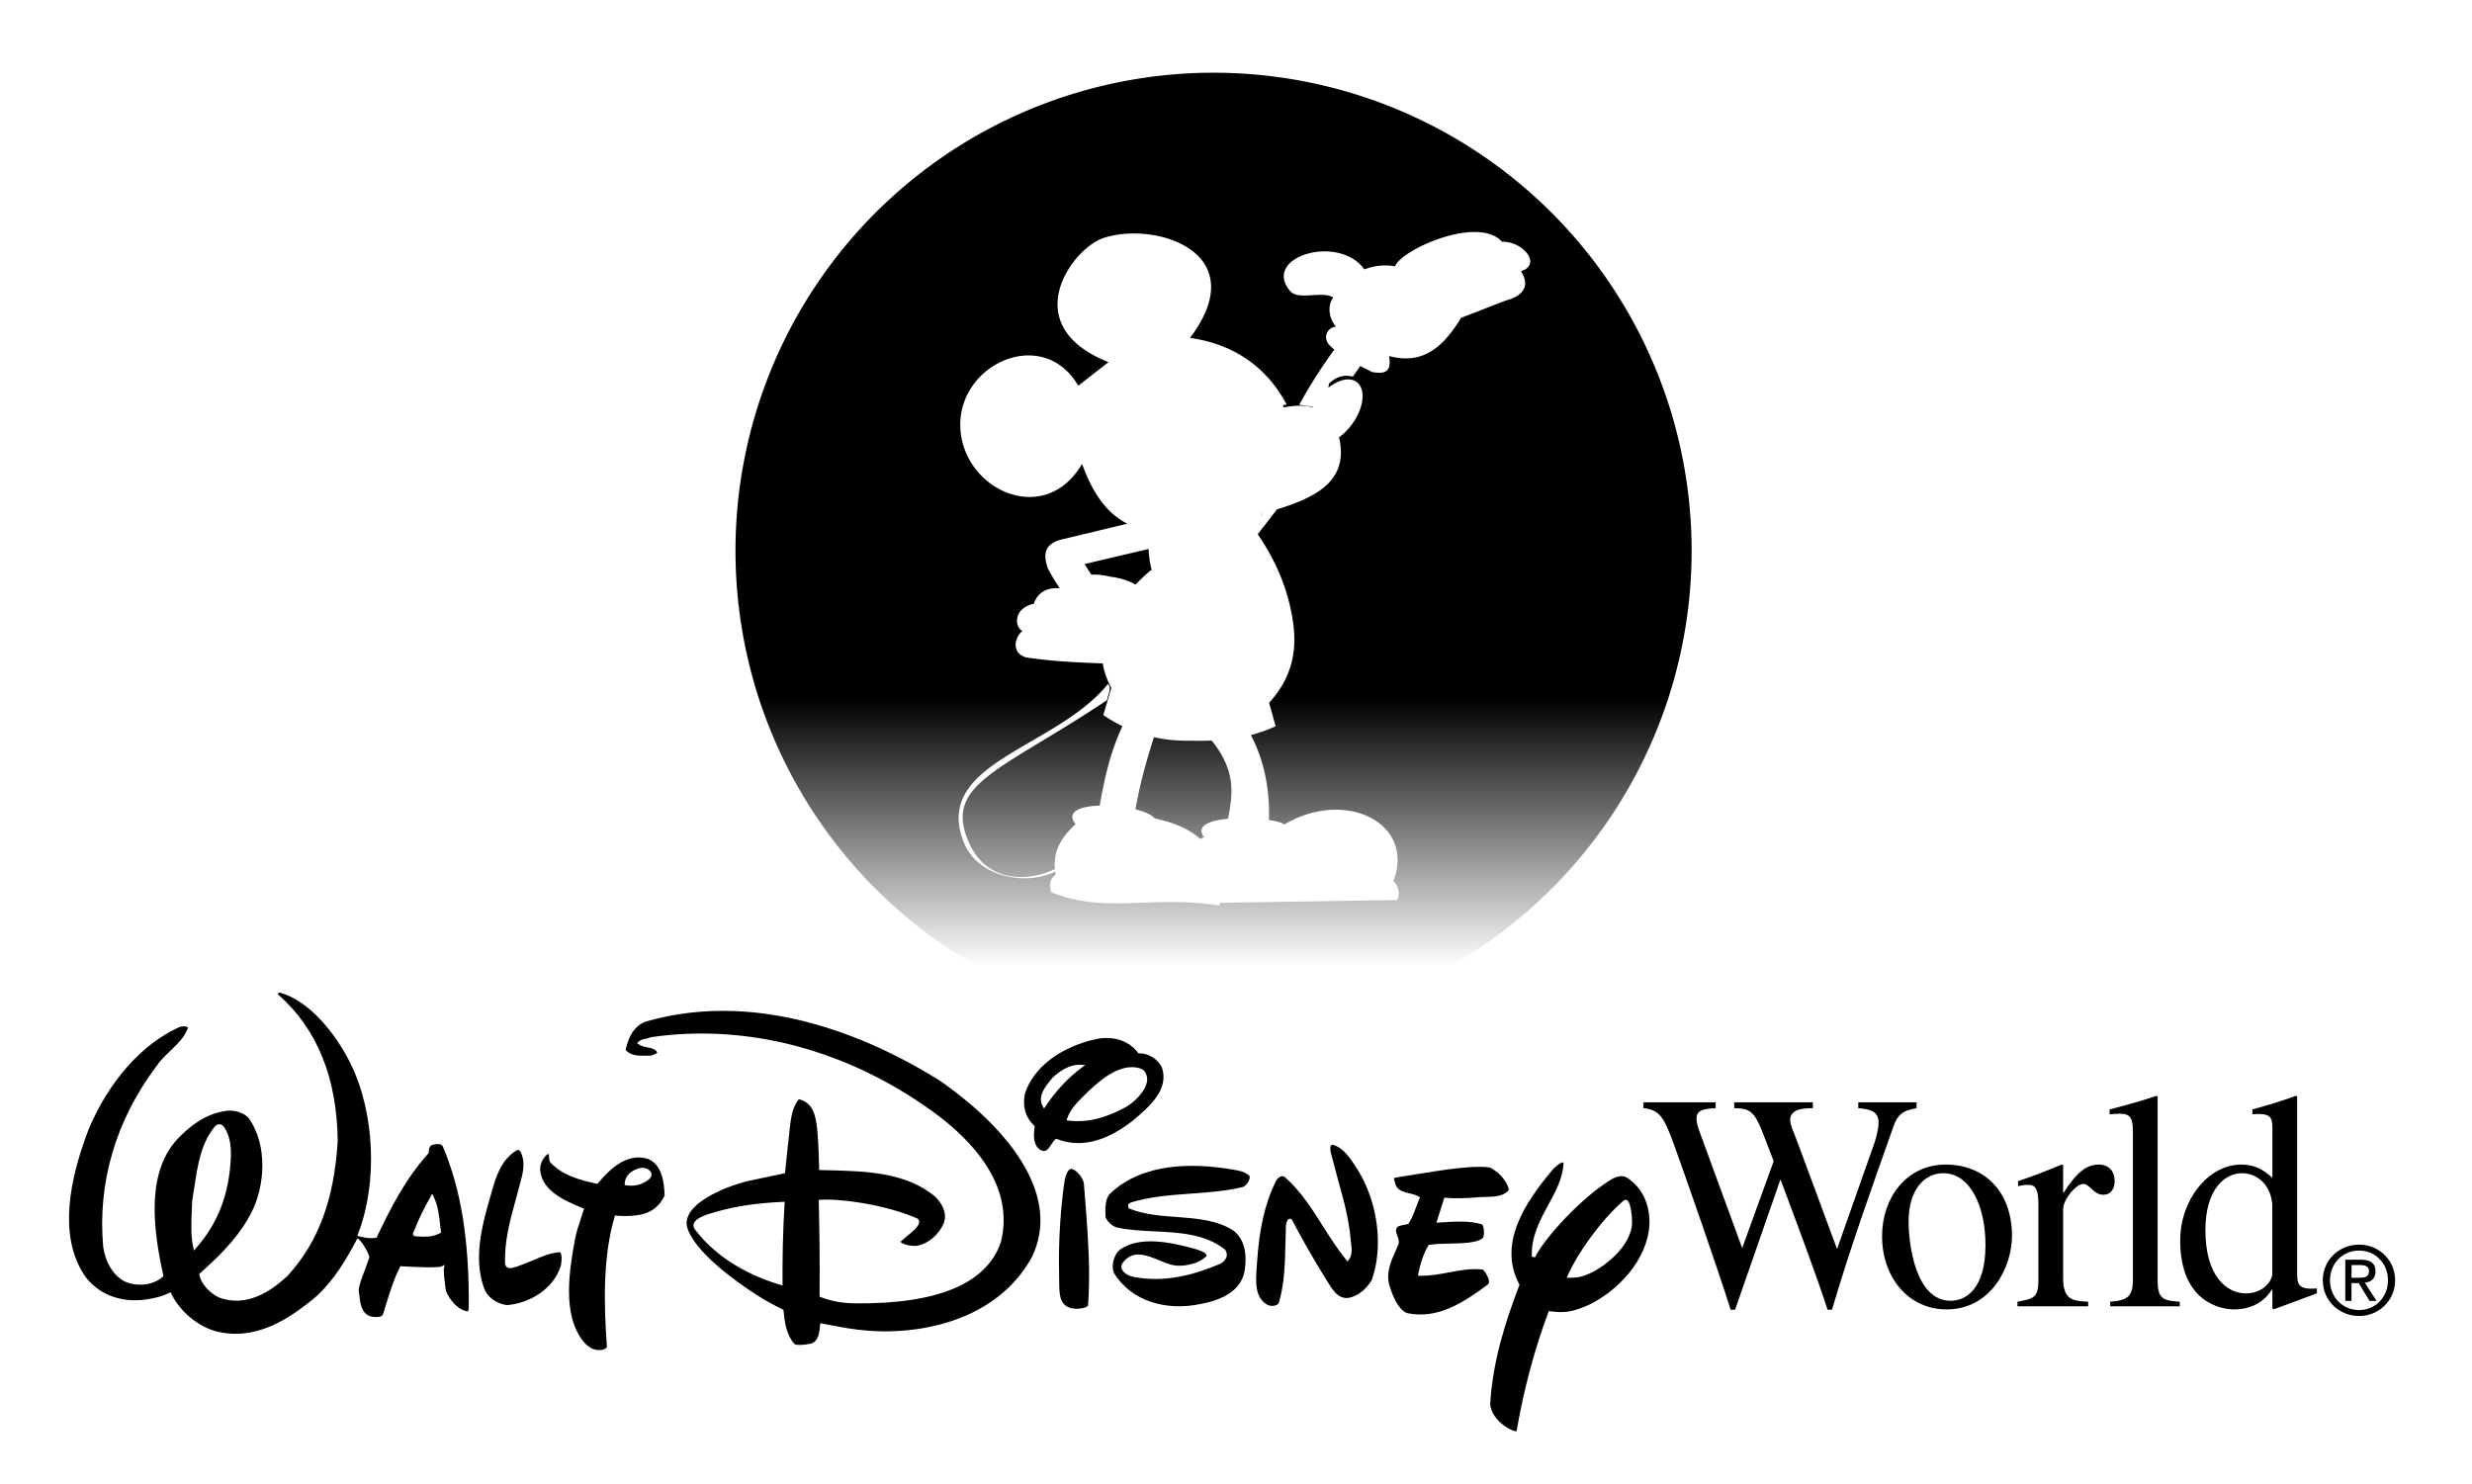 <?xml version="1.0" encoding="UTF-8" standalone="no"?>
<!-- Created with Inkscape (http://www.inkscape.org/) -->

<svg
   width="529.203mm"
   height="317.755mm"
   viewBox="0 0 529.203 317.755"
   version="1.1"
   id="svg5"
   xml:space="preserve"
   xmlns:xlink="http://www.w3.org/1999/xlink"
   xmlns="http://www.w3.org/2000/svg"
   xmlns:svg="http://www.w3.org/2000/svg"><defs
     id="defs2"><linearGradient
       id="linearGradient31390"><stop
         style="stop-color:#000000;stop-opacity:1;"
         offset="0"
         id="stop31386" /><stop
         style="stop-color:#000000;stop-opacity:0;"
         offset="1"
         id="stop31388" /></linearGradient><linearGradient
       xlink:href="#linearGradient31390"
       id="linearGradient31392"
       x1="-78.213"
       y1="269.638"
       x2="-78.213"
       y2="327.013"
       gradientUnits="userSpaceOnUse"
       gradientTransform="translate(-186.915,-14.019)" /><clipPath
       id="clipPath3396"
       clipPathUnits="userSpaceOnUse"><path
         id="path3398"
         d="M 458.683,491.144 H 134.6 V 332.515 h 324.083 z" /></clipPath><clipPath
       id="clipPath3440"
       clipPathUnits="userSpaceOnUse"><path
         id="path3442"
         d="M 458.683,491.144 H 134.6 V 332.515 h 324.083 z" /></clipPath><clipPath
       id="clipPath3552"
       clipPathUnits="userSpaceOnUse"><path
         id="path3554"
         d="M 458.683,491.144 H 134.6 V 332.515 h 324.083 z" /></clipPath><clipPath
       id="clipPath3592"
       clipPathUnits="userSpaceOnUse"><path
         id="path3594"
         d="M 458.683,491.144 H 134.6 V 332.515 h 324.083 z" /></clipPath><clipPath
       id="clipPath3704"
       clipPathUnits="userSpaceOnUse"><path
         id="path3706"
         d="M 458.683,491.144 H 134.6 V 332.515 h 324.083 z" /></clipPath><clipPath
       id="clipPath3744"
       clipPathUnits="userSpaceOnUse"><path
         id="path3746"
         d="M 458.683,491.144 H 134.6 V 332.515 h 324.083 z" /></clipPath></defs><g
     id="layer1"
     transform="translate(346.539,-105.978)"><g
       id="g36043"><path
         id="path31384"
         style="opacity:1;fill:url(#linearGradient31392);fill-opacity:1;stroke:none;stroke-width:0.39;stroke-linecap:round;stroke-dasharray:none;stroke-opacity:1;paint-order:markers fill stroke"
         d="M -86.742,121.548 A 102.345,102.345 0 0 0 -189.087,223.892 102.345,102.345 0 0 0 -86.742,326.238 102.345,102.345 0 0 0 15.603,223.892 102.345,102.345 0 0 0 -86.742,121.548 Z m 55.866,34.105 c 2.43,-0.004 4.544,0.586 5.852,2.072 4.669,-0.057 8.579,4.871 4.091,6.335 2.636,4.093 -1.192,5.754 -3.101,6.203 l -9.701,3.762 c -3.581,5.792 -7.854,10.229 -15.441,8.182 0.728,4.05 -1.654,3.7 -3.629,3.432 -0.84,-0.44 -1.688,-0.865 -2.532,-1.299 l -1.582,2.282 c -2.028,-0.531 -3.697,0.102 -5.125,1.521 l -0.112,0.854 c 2.248,-1.804 4.603,-2.287 6.036,-1.238 2.032,1.489 1.593,5.541 -0.979,9.051 -0.808,1.1 -1.767,2.06 -2.784,2.785 0.003,0.017 0.007,0.032 0.011,0.049 2.148,9.294 -4.918,12.843 -13.492,15.451 l 0.195,-0.046 -4.12,5.3 c 3.598,5.269 6.253,11.076 7.391,17.751 1.107,6.256 0.447,12.422 -4.949,18.345 l 1.386,5.015 c -1.713,0.806 -3.48,1.426 -5.292,1.894 2.702,5.204 4.082,11.213 3.868,18.192 1.624,0.245 2.857,0.584 3.289,0.963 12.956,-7.725 28.108,-0.414 23.354,12.153 0.782,0.512 1.682,2.589 0.732,4.027 l -37.835,0.583 c -0.048,0.195 -0.109,0.39 -0.188,0.585 -14.924,-2.293 -24.042,1.879 -35.949,-2.826 -0.452,-1.479 -0.422,-2.807 0.904,-3.731 -0.031,-0.236 -0.058,-0.472 -0.082,-0.71 -6.013,3.044 -16.721,1.447 -19.704,-6.628 -6.211,-16.812 19.754,-19.7 31.013,-33.538 0.878,0.751 -7.5e-4,2.34 -0.221,3.484 -22.864,15.229 -34.953,17.869 -29.634,30.256 3.979,9.267 13.217,8.439 18.498,5.895 -0.205,-2.907 0.386,-5.955 4.425,-9.611 -2.135,-2.692 1.006,-3.862 5.171,-3.986 1.006,-5.721 2.232,-11.423 4.866,-17.008 -1.378,-0.669 -2.747,-1.455 -4.105,-2.37 l 1.716,-5.807 c -0.952,-1.792 -1.55,-3.546 -1.833,-5.266 -5.444,-0.176 -10.888,-0.461 -16.332,-1.252 -3.409,-0.949 -2.456,-4.512 -0.861,-5.664 -1.834,-1.01 -1.841,-4.94 2.447,-5.845 1,-3.062 3.733,-3.473 5.541,-3.316 -0.926,-1.365 -1.771,-2.791 -2.555,-4.262 -0.868,-2.643 -1.054,-5.058 2.771,-6.137 l 14.253,-3.432 c -3.596,-1.803 -7.037,-5.363 -9.685,-12.802 -8.084,13.822 -25.787,5.411 -26.077,-8.082 -0.29,-13.469 17.776,-21.514 25.255,-8.652 l 6.482,-5.051 c -19.842,-7.848 -7.859,-24.302 -1.138,-26.555 11.135,-3.733 32.38,3.033 18.588,21.368 12.92,1.819 18.374,9.989 20.676,14.237 l -0.749,0.161 c 0.038,0.171 0.064,0.336 0.072,0.494 2.211,-0.442 4.362,-0.525 6.229,-0.042 0.022,-0.041 0.044,-0.081 0.066,-0.122 l -2.924,-0.41 c 2.238,-4.069 4.739,-8.007 7.506,-11.812 -0.231,-0.196 -0.458,-0.397 -0.68,-0.608 -2.071,-1.8 -0.826,-4.2 1.056,-4.29 -1.219,-1.385 -2.115,-4.116 -0.594,-6.269 -2.486,-1.502 -7.452,0.735 -9.239,-1.386 -6.156,-7.311 10.421,-12.311 15.903,-4.619 2.093,-0.815 4.264,-1.077 6.533,-0.66 1.195,-2.777 10.328,-7.339 17.047,-7.351 z m -45.335,60.271 c -0.033,0.009 -0.065,0.019 -0.098,0.028 -0.159,0.257 -0.32,0.503 -0.482,0.745 0.192,-0.25 0.385,-0.507 0.579,-0.773 z m -24.436,7.592 -13.726,3.233 1.476,2.264 c 1.149,-0.073 2.484,0.059 4.042,0.437 2.092,0.266 3.919,0.804 5.402,1.692 1.025,-1.056 2.137,-2.103 3.333,-3.14 0.067,0.095 0.134,0.188 0.201,0.283 -0.411,-1.467 -0.664,-3.056 -0.728,-4.77 z m 1.149,40.297 c -2.319,7.217 -3.277,11.609 -3.968,15.445 1.934,0.478 3.492,1.146 4.143,1.946 4.528,0.979 7.664,2.49 9.738,4.406 l 0.785,-0.393 c -1.773,-2.442 1.203,-3.583 5.163,-3.94 0.953,-5.039 1.846,-10.093 -3.498,-16.74 -1.518,0.067 -3.054,0.071 -4.605,0.024 -2.611,0.053 -5.199,-0.178 -7.759,-0.748 z" /><g
         id="g34154"
         transform="matrix(3.201,0,0,3.201,-331.762,318.473)"
         style="fill:#000000"><path
           style="fill:#000000"
           id="path2"
           d="m 150.729,19.247 c 0,-1.372 1.113,-2.382 2.428,-2.382 1.299,0 2.41,1.01 2.41,2.382 0,1.382 -1.111,2.393 -2.41,2.393 -1.315,0 -2.428,-1.011 -2.428,-2.393 z m 2.428,1.995 c 1.078,0 1.932,-0.847 1.932,-1.996 0,-1.13 -0.854,-1.983 -1.932,-1.983 -1.094,0 -1.947,0.853 -1.947,1.983 -0.001,1.15 0.853,1.996 1.947,1.996 z m -0.506,-0.613 h -0.418 v -2.754 h 1.049 c 0.65,0 0.973,0.241 0.973,0.784 0,0.493 -0.309,0.708 -0.715,0.757 l 0.785,1.213 h -0.469 l -0.727,-1.192 h -0.479 v 1.192 z m 0.498,-1.548 c 0.354,0 0.67,-0.023 0.67,-0.447 0,-0.342 -0.311,-0.404 -0.602,-0.404 h -0.566 v 0.851 z" /><path
           d="m 123.561,7.348 h -3.9 v 0.391 c 0.67,0.062 1.359,0.145 1.359,0.949 0,0.432 -0.158,1.051 -0.314,1.484 l -2.463,6.987 -2.602,-7.029 c -0.295,-0.803 -0.531,-1.257 -0.531,-1.608 0,-0.742 0.906,-0.783 1.516,-0.783 V 7.348 h -5.26 v 0.391 c 1.045,0.021 1.34,0.145 1.99,1.855 l 0.65,1.689 -2.107,5.813 -2.838,-7.75 c -0.1,-0.269 -0.217,-0.619 -0.217,-0.907 0,-0.536 0.395,-0.66 1.281,-0.701 v -0.39 h -4.828 v 0.391 c 1.123,0.104 1.398,0.701 2.031,2.412 0.746,2.061 2.797,7.915 3.801,11.068 h 0.295 l 3.035,-8.719 c 0.846,2.247 2.463,6.575 3.152,8.719 h 0.295 c 1.164,-3.978 2.738,-8.389 4.098,-12.222 0.277,-0.804 0.592,-1.092 1.557,-1.258 z"
           id="path4"
           style="fill:#000000" /><path
           d="m 125.51,11.512 c -2.641,0 -4.256,2.246 -4.256,4.781 0,2.782 1.773,4.906 4.314,4.906 2.996,0 4.375,-2.866 4.375,-4.906 10e-4,-2.988 -1.851,-4.781 -4.433,-4.781 z m 0.334,9.11 c -2.363,0 -2.816,-3.792 -2.816,-5.318 0,-2.144 1.084,-3.215 2.324,-3.215 1.812,0 2.818,2.246 2.818,4.802 0,2.948 -1.32,3.731 -2.326,3.731 z"
           id="path6"
           style="fill:#000000" /><path
           d="m 131.708,19.261 c 0,1.154 -0.316,1.216 -1.4,1.423 v 0.309 h 4.729 v -0.309 c -1.004,-0.042 -1.674,-0.124 -1.674,-1.546 V 14.5 c 0,-0.66 0.867,-1.691 1.34,-1.691 0.473,0 0.67,0.722 1.359,0.722 0.473,0 0.748,-0.392 0.748,-0.906 0,-0.681 -0.393,-1.113 -1.064,-1.113 -0.748,0 -1.416,0.411 -2.344,1.875 h -0.039 v -1.835 l -0.098,-0.041 c -0.967,0.411 -1.951,0.783 -2.916,1.113 v 0.33 c 0.178,-0.042 0.393,-0.083 0.67,-0.083 0.314,0 0.689,0.021 0.689,1.237 z"
           id="path8"
           style="fill:#000000" /><path
           d="m 136.512,20.992 h 4.65 v -0.309 c -1.145,-0.062 -1.479,-0.227 -1.479,-1.423 V 6.956 l -0.08,-0.041 c -1.043,0.35 -2.088,0.64 -3.131,0.907 v 0.33 c 0.236,-0.021 0.412,-0.042 0.67,-0.042 0.768,0 0.887,0.33 0.887,1.257 v 9.832 c 0,1.133 -0.355,1.402 -1.518,1.484 v 0.309 z"
           id="path10"
           style="fill:#000000" /><path
           d="m 150.334,19.797 c -1.32,0.103 -1.32,-0.309 -1.32,-1.154 V 6.956 l -0.098,-0.041 c -0.945,0.35 -1.912,0.64 -2.896,0.907 v 0.33 c 0.156,-0.021 0.354,-0.021 0.473,-0.021 0.865,0 0.865,0.433 0.865,1.051 v 3.216 c -0.648,-0.598 -1.24,-0.886 -2.086,-0.886 -2.207,0 -4.08,2.37 -4.08,5.069 0,4.206 2.818,4.618 3.586,4.618 1.459,0 2.188,-0.763 2.543,-1.32 h 0.037 v 1.257 l 0.08,0.062 c 1.045,-0.393 1.951,-0.722 2.896,-1.072 z m -2.982,-0.906 c -0.158,0.742 -0.928,1.237 -1.756,1.237 -1.299,0 -2.717,-1.155 -2.717,-4.227 0,-2.802 1.34,-3.812 2.443,-3.812 0.926,0 1.891,0.66 2.029,2.061 v 4.741 z"
           id="path12"
           style="fill:#000000" /><path
           d="m 39.833,13.576 c -0.038,-0.983 -0.201,-2.035 -1.084,-2.432 -1.422,-0.474 -2.603,0.69 -3.367,1.607 l -0.043,0.052 -0.067,-0.015 c -1.192,-0.261 -2.247,-0.546 -3.079,-1.415 -0.077,-0.117 -0.085,-0.251 -0.092,-0.37 -0.006,-0.097 -0.021,-0.163 -0.048,-0.22 -0.322,0.208 -0.545,0.624 -0.545,1.049 0,0.016 0,0.033 0.001,0.048 0.129,1.417 1.667,2.054 2.791,2.52 l 0.144,0.058 -0.186,0.574 c -0.163,0.489 -0.33,0.995 -0.424,1.496 -0.221,1.172 -0.396,2.349 -0.396,3.442 0,1.313 0.253,2.503 0.985,3.406 0.273,0.313 0.717,0.655 1.286,0.513 0.214,-0.062 0.26,-0.136 0.263,-0.226 -0.19,-2.591 -0.303,-5.915 0.517,-8.658 l 0.027,-0.09 0.095,0.011 c 0.008,10e-4 0.78,0.094 1.606,-0.066 0.748,-0.146 1.291,-0.579 1.616,-1.284 z m -1.308,-0.903 c 0,0 -0.061,0.035 -0.065,0.038 -0.363,0.195 -0.778,0.258 -1.202,0.182 l -0.093,-0.018 v -0.093 c 0,-0.218 0.122,-0.542 0.386,-0.738 0.228,-0.177 0.587,-0.352 0.914,-0.307 0.182,0.024 0.331,0.111 0.441,0.26 l 0.006,0.008 0.005,0.009 c 0.169,0.339 -0.209,0.555 -0.392,0.659 z"
           id="path16"
           style="fill:#000000" /><path
           d="m 45.957,20.211 c 0.556,0.358 1.133,0.681 1.766,0.985 l 0.058,0.027 0.005,0.064 c 0.065,0.738 0.18,1.579 0.717,2.218 0.094,0.089 0.525,0.107 1.146,-0.021 0.476,-0.195 0.525,-0.693 0.57,-1.131 l 0.012,-0.111 0.011,-0.12 0.685,0.128 c 0.505,0.099 1.077,0.21 1.828,0.304 3.876,0.484 9.252,-0.5 11.645,-4.861 C 66.363,13.594 62.769,9.619 60.452,7.613 60.067,7.28 58.827,6.27 58.183,5.866 54.279,3.414 46.542,-0.357 38.58,1.945 c -0.956,0.331 -1.26,1.404 -1.351,1.907 0.348,0.39 0.848,0.387 1.428,0.375 0,0 0.243,-0.002 0.278,-0.004 0.051,-0.021 0.17,-0.071 0.17,-0.071 0.14,-0.047 0.207,-0.084 0.233,-0.149 C 39.21,3.782 38.97,3.729 38.69,3.673 38.483,3.633 38.271,3.591 38.102,3.468 L 37.995,3.391 38.088,3.298 C 38.23,3.155 38.409,3.123 38.569,3.094 38.676,3.073 38.778,3.055 38.864,3.007 l 0.019,-0.012 0.02,-0.002 C 45.316,2.055 52,3.811 57.726,7.937 c 2.63,1.897 5.562,4.959 4.589,8.78 -0.956,2.763 -4.236,4.135 -9.751,4.076 -0.839,-0.008 -1.547,-0.137 -2.294,-0.417 l -0.075,-0.028 10e-4,-0.079 c 0.028,-2.375 -0.024,-5.151 -0.055,-6.288 l -0.004,-0.108 0.109,-0.006 c 1.549,-0.091 4.519,0.385 6.485,1.25 0.1,0.065 0.125,0.152 0.127,0.213 0,0.004 0,0.01 0,0.014 0,0.273 -0.379,0.603 -0.913,1.039 0,0 -0.317,0.267 -0.32,0.268 -0.008,0.01 -0.011,0.015 -0.011,0.019 0,0.002 0.001,0.005 0.003,0.009 0.066,0.129 0.613,0.305 1.068,0.268 0.757,-0.122 1.476,-0.726 1.826,-1.531 0.049,-0.154 0.071,-0.301 0.071,-0.44 0,-0.521 -0.306,-0.942 -0.618,-1.287 -1.97,-1.679 -4.699,-1.742 -7.339,-1.803 L 50.168,11.875 50.156,11.433 C 50.13,10.5 50.094,9.221 49.928,8.44 49.768,7.69 49.419,7.289 48.812,7.137 c -0.44,0.54 -0.529,1.234 -0.613,1.969 l -0.174,1.624 -0.136,1.278 -0.011,0.081 -2.503,0.529 c -1.092,0.259 -4.071,1.313 -4.071,2.817 0,0.064 0.005,0.128 0.016,0.193 0.429,1.708 3.386,3.774 4.637,4.583 z m -4.169,-4.769 c 0.145,-0.375 0.855,-0.599 1.57,-0.796 l 0.081,-0.022 c 1.22,-0.339 2.627,-0.542 4.299,-0.619 l 0.125,-0.006 -0.008,0.125 c -0.12,1.847 -0.149,3.962 -0.136,5.327 l 10e-4,0.151 -0.145,-0.044 c -1.725,-0.515 -4.12,-1.581 -5.74,-3.741 -0.099,-0.157 -0.08,-0.29 -0.047,-0.375 z"
           id="path18"
           style="fill:#000000" /><path
           d="m 75.254,20.912 c 1.281,-0.2 3.023,-0.651 3.36,-2.231 0.203,-1.268 -0.031,-2.161 -0.704,-2.728 -1.087,-0.731 -2.479,-0.834 -3.825,-0.934 -1.076,-0.08 -2.188,-0.163 -3.165,-0.56 l -0.038,0.014 -0.06,-0.242 c 0.023,-0.091 0.112,-0.139 0.208,-0.188 1.263,-0.389 2.66,-0.492 4.012,-0.589 1.155,-0.084 2.351,-0.172 3.444,-0.437 0.163,-0.048 0.343,-0.239 0.429,-0.454 0.05,-0.125 0.057,-0.24 0.037,-0.282 -0.295,-0.295 -0.677,-0.359 -1.117,-0.434 l -0.088,-0.014 c -2.501,-0.424 -5.945,-0.483 -8.141,1.641 -0.314,0.34 -0.317,0.978 -0.283,1.535 0.08,0.283 0.428,0.614 0.737,0.707 0.781,0.175 1.625,0.217 2.518,0.261 1.674,0.082 3.404,0.167 4.728,1.217 0.11,0.139 0.149,0.297 0.114,0.455 -0.043,0.196 -0.202,0.383 -0.433,0.503 -1.653,0.687 -3.65,1.324 -5.924,0.847 -0.238,-0.064 -0.536,-0.25 -0.644,-0.481 -0.055,-0.116 -0.056,-0.236 0.002,-0.36 0.66,-1.002 1.639,-0.596 2.502,-0.236 0.344,0.142 0.669,0.277 0.967,0.326 0.46,0.1 1.606,-0.021 2.172,-0.606 0.008,-0.021 0.016,-0.04 0.016,-0.054 0,-0.018 -0.004,-0.031 -0.009,-0.042 -0.084,-0.2 -0.646,-0.361 -0.83,-0.414 -1.716,-0.468 -3.645,-0.828 -4.934,0.054 -0.334,0.226 -0.667,0.982 -0.412,1.591 1.239,2.001 3.582,2.415 5.361,2.135 z"
           id="path20"
           style="fill:#000000" /><path
           d="m 98.963,21.312 0.088,0.011 c 0.861,0.11 1.398,0.104 2.604,-0.434 1.873,-0.905 3.938,-2.984 4.041,-5.408 0.031,-1.337 -0.496,-2.433 -1.486,-3.083 -0.293,-0.184 -0.594,-0.116 -0.943,0.036 -2.082,1.209 -4.648,4.06 -5.223,5.282 l -0.213,-0.043 c -0.053,-1.337 0.531,-2.411 1.094,-3.45 0.488,-0.898 0.949,-1.747 1.027,-2.74 0,-0.07 -0.014,-0.107 -0.029,-0.111 -0.121,-0.042 -0.549,0.271 -0.762,0.554 l -0.004,0.006 c -1.766,2.105 -3.609,4.869 -2.174,7.57 l 0.023,0.045 -0.018,0.048 c -0.906,2.39 -1.768,5.006 -1.943,7.922 0.027,0.58 0.469,1.186 1.17,1.614 l 0.055,0.029 c 0.377,0.192 0.5,0.208 0.537,0.188 v 0 0 0 c 0.5,-2.861 1.197,-5.462 2.125,-7.951 z m 1.27,-2.385 c 0.594,-1.377 2.146,-3.624 3.719,-4.994 0.098,-0.097 0.193,-0.064 0.23,-0.047 0.297,0.147 0.389,1.316 0.336,1.749 v 0.002 c -0.246,1.652 -2.277,3.053 -3.295,3.34 -0.336,0.094 -0.496,0.098 -0.844,0.105 l -0.215,0.005 z"
           id="path22"
           style="fill:#000000" /><path
           d="m 83.863,15.637 c -0.725,-1.149 -1.475,-2.338 -2.541,-3.281 -0.072,-0.058 -0.148,-0.08 -0.232,-0.062 -0.139,0.027 -0.291,0.159 -0.383,0.332 -0.717,1.465 -1.104,3.14 -1.254,5.43 l -0.018,0.266 c -0.074,1 -0.159,2.133 0.763,2.595 0.273,0.092 0.627,0.043 0.713,-0.165 0.382,-1.257 0.415,-2.711 0.446,-4.118 0,0 0.027,-1.016 0.027,-1.013 0,-0.106 0.055,-0.429 0.219,-0.481 0.026,-0.009 0.118,-0.028 0.198,0.087 0.801,1.546 1.605,2.887 2.287,3.994 l 0.047,0.075 c 0.387,0.63 0.721,1.174 1.383,1.139 0.746,-0.103 1.328,-0.709 1.617,-1.227 0.271,-0.776 0.4,-1.633 0.4,-2.512 0,-1.632 -0.451,-3.343 -1.312,-4.777 l -0.105,-0.163 c -0.416,-0.65 -0.889,-1.386 -1.602,-1.566 -0.068,-0.007 -0.096,0.013 -0.111,0.033 -0.084,0.097 -0.061,0.369 0.006,0.583 l 0.467,1.762 c 0.354,1.26 0.717,2.562 0.834,3.932 l 0.025,0.23 c 0.049,0.391 0.102,0.831 -0.15,1.149 l -0.088,0.108 -0.088,-0.107 c -0.582,-0.715 -1.073,-1.492 -1.548,-2.243 z"
           id="path24"
           style="fill:#000000" /><path
           d="m 89.551,21.46 c 2.014,0.39 3.695,-0.707 5.371,-1.952 0.066,-0.067 0.047,-0.208 0.027,-0.287 -0.074,-0.323 -0.336,-0.661 -0.406,-0.685 -0.766,-0.092 -1.492,0.043 -2.26,0.188 -0.625,0.118 -1.271,0.239 -1.936,0.223 l -0.131,-0.002 0.023,-0.131 c 0.113,-0.563 0.281,-1.228 0.668,-1.885 l 0.027,-0.047 0.053,-0.007 c 0.414,-0.061 0.898,-0.071 1.369,-0.08 0.867,-0.019 1.768,-0.036 2.184,-0.357 0.086,-0.101 0.115,-0.375 0.07,-0.64 -0.033,-0.186 -0.088,-0.272 -0.09,-0.275 -0.777,-0.269 -1.799,-0.204 -2.621,-0.153 l -0.285,0.018 -0.162,0.009 0.199,-0.643 0.328,-1.031 0.09,0.009 c 0.768,0.069 1.521,0.019 2.17,-0.035 l 0.482,-0.022 c 0.584,-0.015 1.189,-0.031 1.547,-0.43 0.102,-0.201 -0.365,-0.923 -0.721,-1.194 -0.328,-0.251 -0.447,-0.333 -0.598,-0.354 -1.088,-0.151 -3.172,0.189 -5.012,0.489 0,0 -1.213,0.195 -1.215,0.195 -0.033,0.004 -0.074,0.014 -0.09,0.038 -0.035,0.057 0.02,0.217 0.049,0.308 0.104,0.493 0.494,0.59 0.951,0.703 0.215,0.054 0.438,0.109 0.631,0.212 l 0.088,0.051 -0.252,0.643 c -0.135,0.372 -0.277,0.756 -0.512,1.11 l -0.014,0.034 -0.316,0.069 c -0.303,0.051 -0.488,0.096 -0.508,0.359 -0.01,0.11 0.029,0.211 0.074,0.327 0.059,0.145 0.123,0.309 0.109,0.534 v 0.017 l -0.223,0.521 c -0.297,0.664 -0.602,1.35 -0.443,2.15 0.326,1.161 0.793,1.892 1.285,2.003 z"
           id="path26"
           style="fill:#000000" /><path
           d="m 30.082,10.54 c -0.014,-0.006 -0.059,-0.022 -0.138,0.016 -1.056,0.617 -1.401,1.822 -1.654,2.701 l -0.078,0.274 c -0.38,1.318 -0.793,2.754 -0.793,4.187 0,0.707 0.101,1.413 0.355,2.104 0.205,0.556 0.801,0.983 1.495,1.09 1.437,-0.094 3.144,-1.036 3.624,-2.646 0.065,-0.324 0.076,-0.722 -0.027,-0.854 -0.02,-0.025 -0.042,-0.037 -0.06,-0.038 -0.624,0.043 -1.199,0.292 -1.808,0.556 0,0 -1.004,0.396 -1.02,0.4 l -0.163,0.042 c -0.169,0.051 -0.361,0.106 -0.505,0.02 -0.074,-0.043 -0.123,-0.117 -0.146,-0.237 -0.058,-1.509 0.333,-2.928 0.712,-4.3 l 0.281,-1.039 c 0.182,-0.661 0.369,-1.345 0.108,-2.014 -0.05,-0.142 -0.116,-0.234 -0.183,-0.262 z"
           id="path28"
           style="fill:#000000" /><path
           d="m 65.681,10.185 c 0.086,-0.13 0.173,-0.265 0.284,-0.36 l 0.052,-0.045 0.062,0.025 c 1.548,0.608 3.259,0.188 5.085,-1.246 C 72.25,7.637 73.602,6.49 73.085,5.001 72.806,4.445 72.201,4.071 71.578,4.071 H 71.522 L 71.489,4.027 C 70.913,3.27 69.991,2.933 68.894,3.079 67.039,3.414 64.624,4.588 63.926,6.785 63.888,6.974 63.87,7.157 63.87,7.332 c 0,0.616 0.228,1.151 0.673,1.572 L 64.585,8.943 64.576,9 c -0.023,0.181 -0.043,0.369 -0.043,0.552 0,0.391 0.091,0.756 0.429,0.976 0.352,0.186 0.496,0 0.719,-0.343 z m 5.965,-5.102 c 0.186,0.061 0.3,0.146 0.413,0.444 0.263,0.7 -0.603,1.674 -1.334,2.112 -0.976,0.532 -2.298,1.119 -3.875,0.932 L 66.711,8.555 66.756,8.423 c 0.193,-0.551 0.562,-0.981 1.136,-1.54 0.812,-0.791 2.324,-2.264 3.754,-1.8 z m -5.973,0.743 c 0,0 0.072,-0.09 0.081,-0.099 0.356,-0.35 1.074,-0.929 1.896,-0.888 l 0.312,0.016 -0.25,0.186 C 66.8,5.722 65.992,6.586 65.311,7.613 l -0.102,0.152 -0.09,-0.16 C 64.76,6.959 65.266,6.33 65.673,5.826 Z"
           id="path30"
           style="fill:#000000" /><path
           d="m 24.311,10.188 c -0.231,0.059 -0.257,0.375 -0.257,0.509 v 0.042 l -0.028,0.032 c -1.543,1.714 -2.543,3.697 -3.436,5.582 l -0.026,0.055 -0.061,0.008 c -0.413,0.053 -0.716,-0.01 -1.101,-0.105 l -0.124,-0.03 0.046,-0.119 C 20.658,12.727 20.449,8.025 18.815,4.728 17.865,2.811 16.118,0.562 14.075,0.001 14.065,0 14.037,-0.005 14.006,0.035 c -0.024,0.032 -0.032,0.068 -0.032,0.088 0,0.005 0,0.008 0.002,0.011 0.009,0.005 0.021,0.013 0.021,0.013 2.596,2.283 3.932,5.579 3.971,9.804 -0.237,3.906 -1.3,6.765 -3.352,9 -1.587,1.497 -3.123,1.988 -4.567,1.457 C 9.483,20.16 8.83,19.524 8.718,18.889 L 8.707,18.826 8.753,18.784 c 1.71,-1.495 2.8,-2.778 3.429,-4.038 C 13.09,13.025 13.329,10.206 11.996,8.38 11.695,8.075 11.225,7.901 10.718,7.9 9.571,7.99 8.497,8.55 7.435,9.613 5.111,11.872 5.609,15.769 6.304,18.912 l 0.014,0.064 -0.05,0.044 C 5.691,19.53 4.776,19.687 3.932,19.417 2.923,19.043 2.421,17.943 2.287,17.031 1.896,12.739 3.122,8.562 5.827,4.954 6.088,4.563 6.44,4.224 6.781,3.896 7.265,3.43 7.724,2.99 7.936,2.413 7.959,2.352 7.94,2.334 7.93,2.325 7.846,2.246 7.556,2.242 7.369,2.318 4.867,3.449 2.656,5.945 1.306,9.163 c -1.677,4.369 -1.739,7.693 -0.188,9.878 0.971,1.273 2.617,1.807 4.407,1.427 0.401,-0.067 0.826,-0.2 1.166,-0.366 l 0.1,-0.05 0.049,0.102 c 0.565,1.162 1.759,2.168 2.971,2.505 2.675,0.684 4.925,-0.814 6.769,-2.366 1.188,-1.12 1.973,-2.456 2.645,-3.733 l 0.061,-0.114 0.104,0.077 c 0.201,0.145 0.661,0.921 0.695,1.17 l 0.006,0.019 -0.317,0.884 c -0.16,0.402 -0.324,0.818 -0.405,1.272 0.005,0.039 0.038,0.308 0.038,0.308 0.069,0.631 0.141,1.283 0.76,1.49 0.35,0.07 0.751,0.071 0.829,-0.13 l 0.224,-0.72 c 0.25,-0.819 0.51,-1.666 0.912,-2.443 l 0.034,-0.065 0.073,0.005 c 0.997,0.064 2.485,0.109 2.673,0.012 l 0.215,-0.111 -0.055,0.237 c -0.043,0.184 0.064,1.036 0.136,1.507 0.237,0.608 0.799,1.273 1.419,1.367 0.025,0.004 0.035,-0.002 0.042,-0.008 0.031,-0.025 0.063,-0.105 0.065,-0.225 0.041,-4.467 -0.51,-7.898 -1.732,-10.79 C 24.9,10.091 24.57,10.124 24.311,10.188 Z M 8.355,17.262 8.307,17.048 C 8.133,16.267 8.176,15.306 8.215,14.46 c 0,0 0.021,-0.519 0.022,-0.534 L 8.394,12.949 C 8.609,11.527 8.831,10.056 9.774,8.94 9.868,8.85 9.968,8.808 10.07,8.815 c 0.113,0.008 0.219,0.078 0.316,0.206 l 0.004,0.007 c 0.343,0.532 0.479,1.205 0.428,2.119 -0.134,2.411 -0.871,4.301 -2.319,5.949 z m 16.461,-1.166 c -0.462,0.248 -0.937,0.268 -1.593,0.218 -0.094,0 -0.161,-0.03 -0.195,-0.089 -0.058,-0.099 0.004,-0.21 0.056,-0.303 0.289,-0.735 0.648,-1.478 1.102,-2.271 l 0.103,-0.182 0.094,0.188 c 0.289,0.577 0.365,1.248 0.438,1.896 l 0.061,0.508 z"
           id="path32"
           style="fill:#000000" /><path
           d="m 66.222,19.364 c 0.004,0.782 0.01,1.59 0.834,1.755 0.305,0.077 0.808,0.024 1.015,-0.104 0.046,-0.029 0.074,-0.059 0.077,-0.069 0.052,-0.65 0.074,-1.317 0.074,-1.994 0,-1.757 -0.145,-3.585 -0.286,-5.369 l -0.062,-0.792 c -0.019,-0.243 -0.353,-0.869 -0.833,-0.992 -0.257,-0.009 -0.375,0.447 -0.438,0.693 0,0 -0.009,0.034 -0.01,0.034 -0.256,1.708 -0.388,3.588 -0.388,5.489 0,0.352 0.004,0.704 0.013,1.056 z"
           id="path34"
           style="fill:#000000" /></g></g></g></svg>

